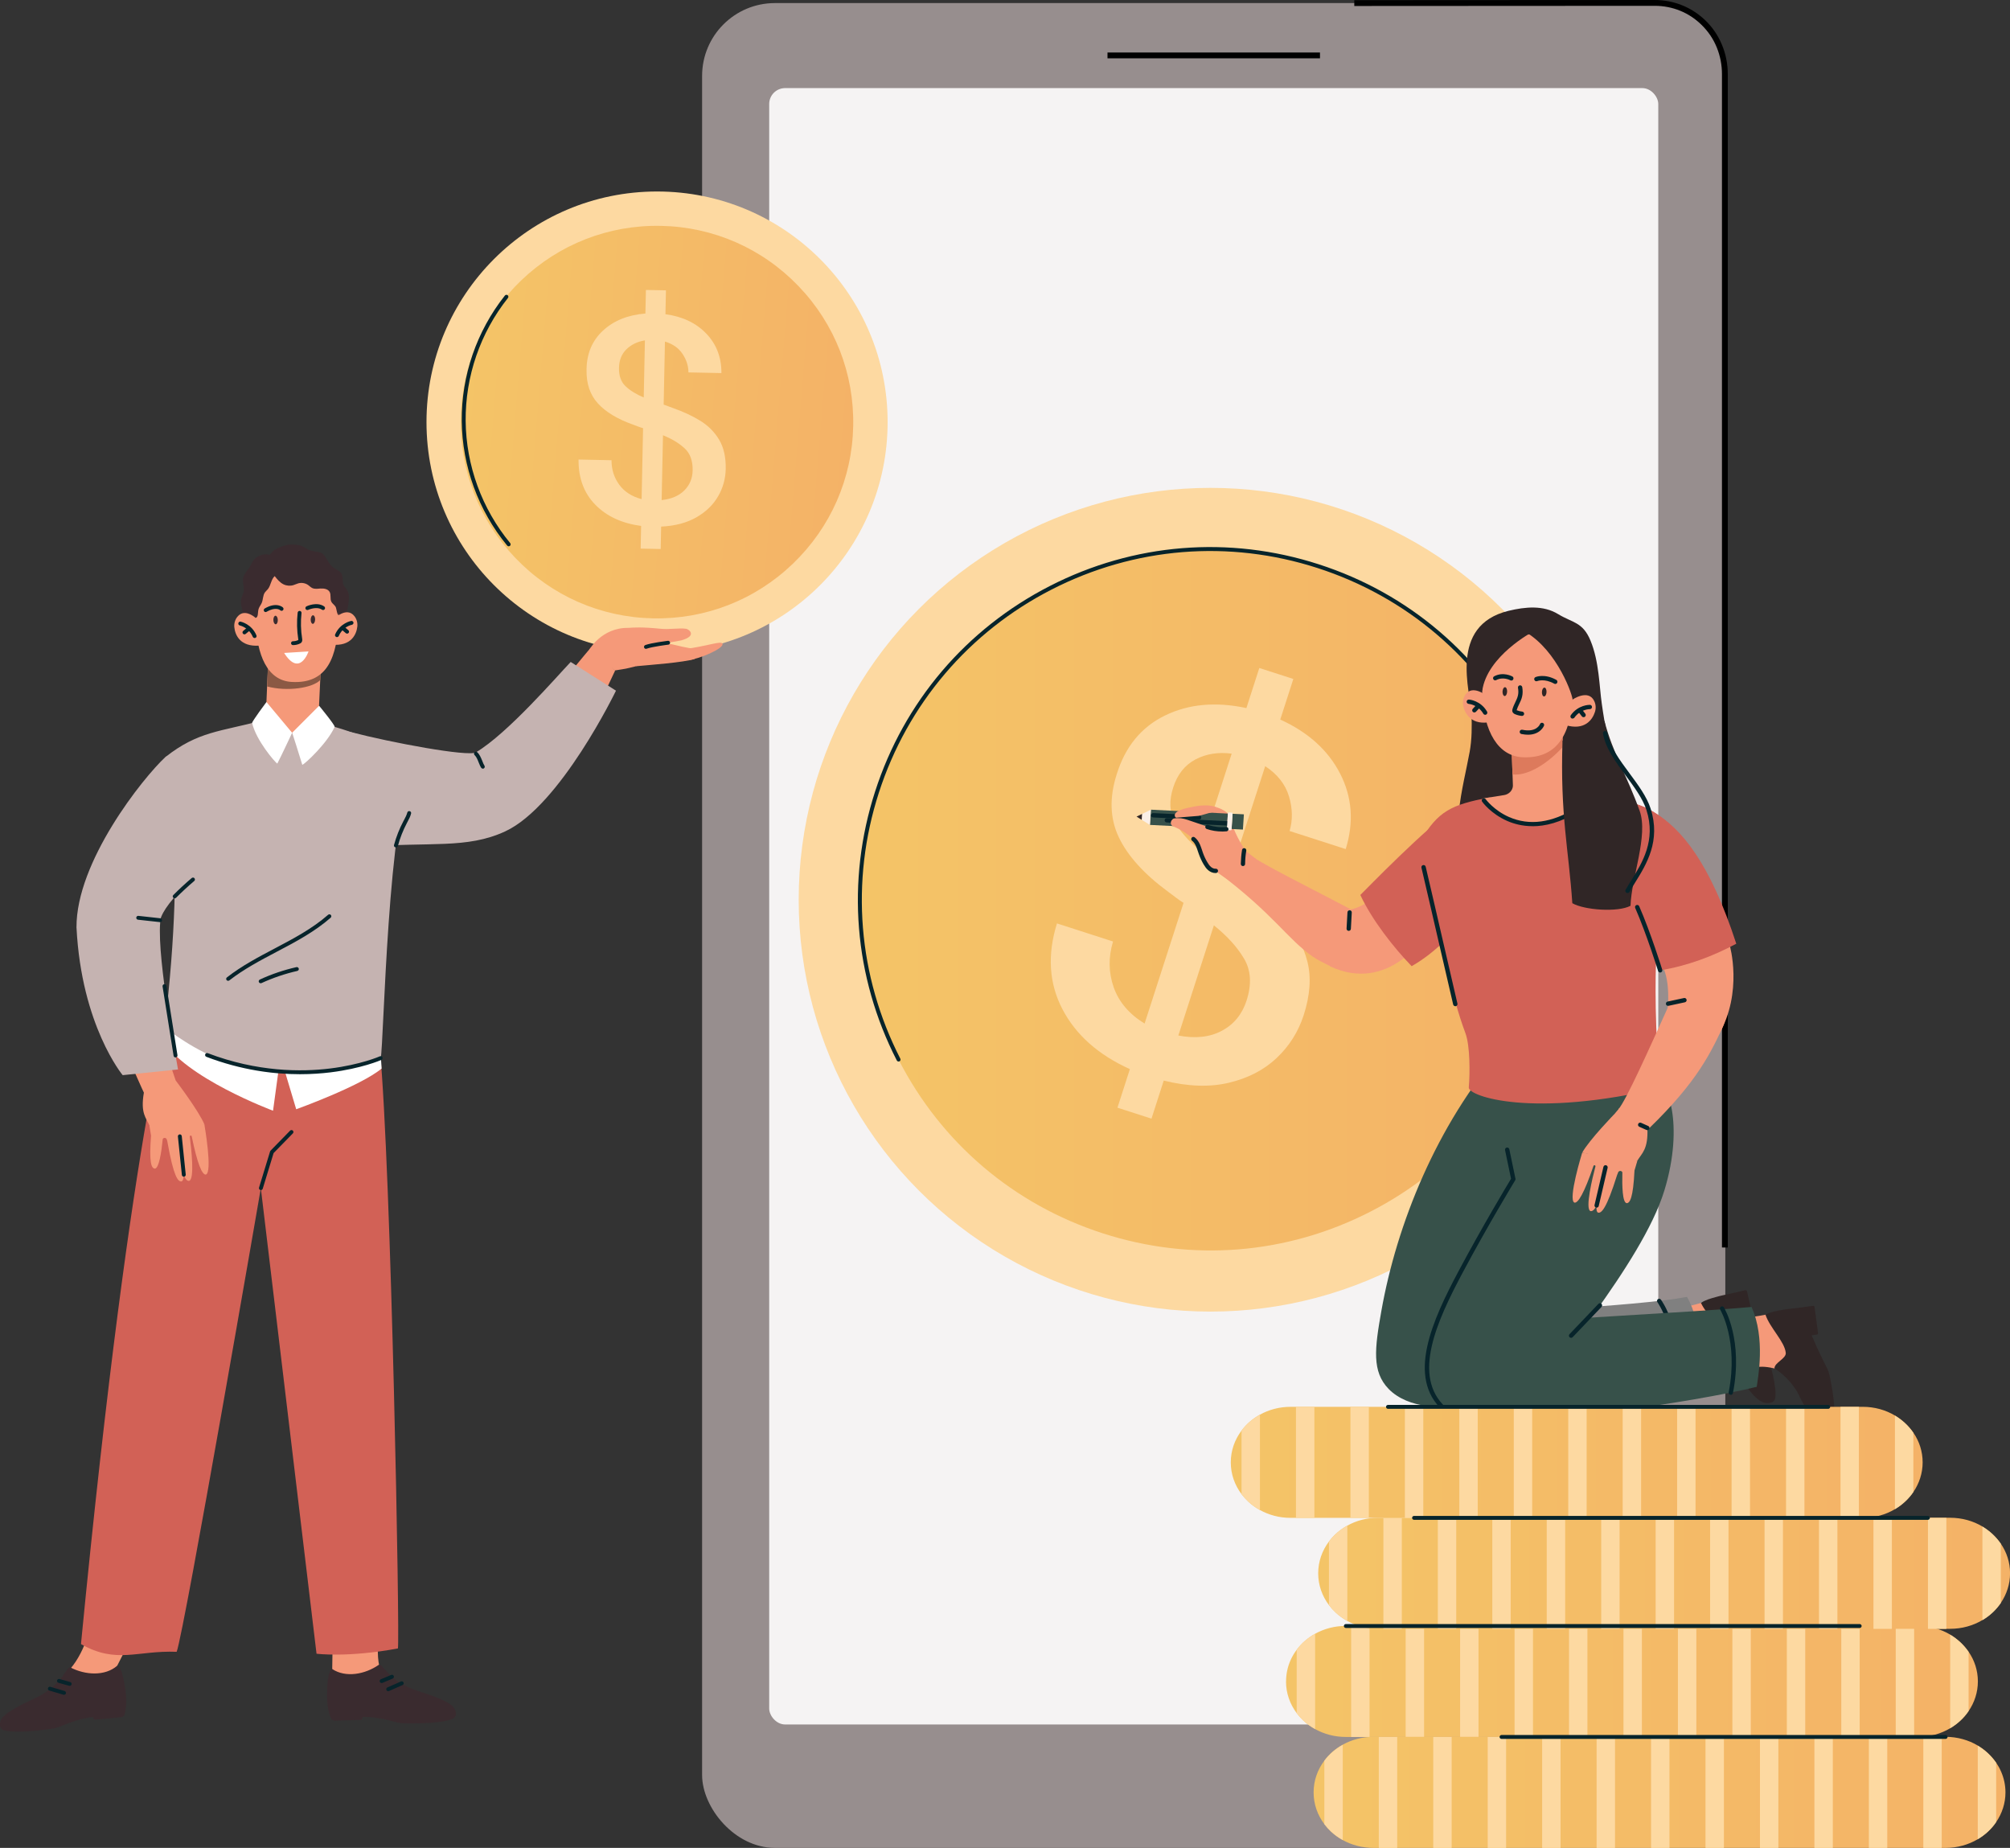 <?xml version="1.0" encoding="UTF-8"?>
<svg id="_圖層_2" data-name="圖層 2" xmlns="http://www.w3.org/2000/svg" xmlns:xlink="http://www.w3.org/1999/xlink" viewBox="0 0 359.17 330.13">
  <rect x="0" y="0" width="359.17" height="330.13" fill="#333333" stroke="none"/>
  <defs>
    <style>
      .cls-1 {
        fill: #fff;
      }

      .cls-2 {
        fill: #c5b3b1;
      }

      .cls-3 {
        fill: #8b5944;
      }

      .cls-4 {
        fill: #07242b;
      }

      .cls-5 {
        fill: url(#_踑懃臇_蜸馯鳺艜_40-4);
      }

      .cls-6 {
        fill: #3a2b2f;
      }

      .cls-7 {
        fill: url(#_踑懃臇_蜸馯鳺艜_40-2);
      }

      .cls-8 {
        fill: #f59979;
      }

      .cls-9 {
        fill: #dd7a5c;
      }

      .cls-10 {
        fill: gray;
      }

      .cls-11 {
        fill: url(#_踑懃臇_蜸馯鳺艜_40-3);
      }

      .cls-12 {
        fill: #d26156;
      }

      .cls-13 {
        fill: #37514a;
      }

      .cls-14 {
        fill: #f5f3f3;
      }

      .cls-15 {
        fill: url(#_踑懃臇_蜸馯鳺艜_40-5);
      }

      .cls-16 {
        fill: url(#_踑懃臇_蜸馯鳺艜_40-6);
      }

      .cls-17 {
        fill: #fdd9a1;
      }

      .cls-18 {
        fill: url(#_踑懃臇_蜸馯鳺艜_40);
      }

      .cls-19 {
        fill: #302626;
      }

      .cls-20 {
        fill: #978e8e;
      }

      .cls-21 {
        fill: #faefe7;
      }
    </style>
    <linearGradient id="_踑懃臇_蜸馯鳺艜_40" data-name="踑懃臇 蜸馯鳺艜 40" x1="153.64" y1="160.74" x2="278.95" y2="160.74" gradientUnits="userSpaceOnUse">
      <stop offset="0" stop-color="#f4c467"/>
      <stop offset="1" stop-color="#f4b267"/>
    </linearGradient>
    <linearGradient id="_踑懃臇_蜸馯鳺艜_40-2" data-name="踑懃臇 蜸馯鳺艜 40" x1="229.8" y1="300.4" x2="353.41" y2="300.4" xlink:href="#_踑懃臇_蜸馯鳺艜_40"/>
    <linearGradient id="_踑懃臇_蜸馯鳺艜_40-3" data-name="踑懃臇 蜸馯鳺艜 40" x1="235.55" y1="281.08" x2="359.17" y2="281.08" xlink:href="#_踑懃臇_蜸馯鳺艜_40"/>
    <linearGradient id="_踑懃臇_蜸馯鳺艜_40-4" data-name="踑懃臇 蜸馯鳺艜 40" x1="219.93" y1="261.25" x2="343.55" y2="261.25" xlink:href="#_踑懃臇_蜸馯鳺艜_40"/>
    <linearGradient id="_踑懃臇_蜸馯鳺艜_40-5" data-name="踑懃臇 蜸馯鳺艜 40" x1="234.73" y1="320.22" x2="358.35" y2="320.22" xlink:href="#_踑懃臇_蜸馯鳺艜_40"/>
    <linearGradient id="_踑懃臇_蜸馯鳺艜_40-6" data-name="踑懃臇 蜸馯鳺艜 40" x1="-351.52" y1="52.95" x2="-281.38" y2="52.95" gradientTransform="translate(437.14 48.68) rotate(4.72)" xlink:href="#_踑懃臇_蜸馯鳺艜_40"/>
  </defs>
  <g id="CONTENT">
    <g id="Mobiles">
      <g id="Screen">
        <g>
          <rect class="cls-20" x="125.46" y=".55" width="182.84" height="329.58" rx="13.01" ry="13.01"/>
          <rect class="cls-14" x="137.45" y="15.74" width="158.87" height="292.34" rx="2.84" ry="2.84"/>
          <rect x="197.9" y="9.38" width="37.97" height="1.04"/>
        </g>
        <path d="m308.74,222.87h-1.04V13.24c0-3.28-1.26-6.47-3.6-8.77-2.26-2.22-5.24-3.43-8.41-3.43h0l-53.69.03V.03s53.69-.03,53.69-.03h0c3.36,0,6.53,1.26,8.96,3.56,2.65,2.51,4.09,6.03,4.09,9.68v209.62Z"/>
      </g>
      <g>
        <g>
          <circle class="cls-17" cx="216.3" cy="160.74" r="73.58"/>
          <path class="cls-18" d="m197.07,220.34c-15.92-5.14-28.89-16.16-36.51-31.05-7.63-14.89-9-31.86-3.86-47.78,5.14-15.92,16.16-28.89,31.05-36.51,14.89-7.63,31.86-9,47.78-3.86,15.92,5.14,28.89,16.16,36.51,31.05,7.63,14.89,9,31.86,3.86,47.78-5.14,15.92-16.16,28.89-31.05,36.51-14.89,7.63-31.86,9-47.78,3.86Z"/>
          <path class="cls-4" d="m160.56,189.64c-.13,0-.25-.07-.31-.19-7.67-14.97-9.05-32.03-3.88-48.04,5.16-16.01,16.25-29.05,31.23-36.72,14.97-7.67,32.03-9.05,48.04-3.88,16.01,5.16,29.05,16.25,36.72,31.23.09.17.02.38-.15.47-.17.09-.38.02-.47-.15-7.58-14.8-20.48-25.77-36.31-30.88-15.83-5.11-32.7-3.74-47.51,3.84-14.8,7.58-25.77,20.48-30.88,36.31-5.11,15.83-3.74,32.7,3.84,47.51.09.17.02.38-.15.47-.05.03-.11.04-.16.04Z"/>
        </g>
        <path class="cls-17" d="m240.47,151.68c1.48-4.79,1.15-9.27-.99-13.45-2.14-4.18-5.71-7.41-10.71-9.68l2.34-7.25-6.08-1.96-2.31,7.16c-5.48-1.18-10.33-.73-14.55,1.33-4.22,2.06-7.09,5.55-8.61,10.46-1.35,4.18-1.23,7.94.36,11.28,1.59,3.35,4.54,6.6,8.85,9.77.48.35.94.7,1.39,1.04.45.34.89.65,1.33.92l-6.96,21.56c-2.75-1.68-4.59-3.84-5.52-6.47-.93-2.64-.97-5.37-.12-8.19l-10.02-3.23c-1.75,5.63-1.42,10.74.98,15.33,2.4,4.59,6.42,8.16,12.05,10.7l-2.22,6.89,6.08,1.96,2.19-6.8c4.33,1.07,8.21,1.2,11.63.39,3.42-.81,6.27-2.28,8.53-4.41,2.27-2.13,3.88-4.69,4.85-7.67,1.15-3.58,1.37-6.77.66-9.56-.71-2.8-2.06-5.31-4.04-7.53-1.99-2.22-4.36-4.34-7.14-6.35-.42-.33-.84-.65-1.27-.95-.43-.3-.85-.62-1.27-.95l6.18-19.14c2.17,1.43,3.59,3.21,4.24,5.37.66,2.16.7,4.23.12,6.21l10.02,3.23Zm-18.17,19.58c1.24,2.08,1.39,4.58.45,7.5-.79,2.44-2.26,4.24-4.41,5.39-2.15,1.15-4.74,1.43-7.78.85l6.35-19.68c2.36,1.88,4.16,3.86,5.39,5.94Zm-7.81-19.26c-2.08-1.72-3.6-3.45-4.56-5.17-.96-1.72-1.05-3.78-.28-6.17.75-2.32,2.08-3.99,3.98-4.99,1.9-1,4.05-1.34,6.46-1.03l-5.6,17.36Z"/>
      </g>
    </g>
    <g id="Person_1" data-name="Person 1">
      <g>
        <g>
          <g>
            <path class="cls-8" d="m307.44,233.17s0,0,0,0c0,0,0,0,0,0Z"/>
            <path class="cls-8" d="m306.34,241.75c-1.8-.26-2.63-.03-3.41.08-3.49.71-7.7,1.82-12.2,3.12-.38-1.47-.78-2.94-1.17-4.41-.48-1.77-.96-3.55-1.45-5.32,6.01-.59,11.31-1.11,15.84-2.45,1.4-.21,3.47.42,3.5.39,3.57,1.39,2.6,11.23,2.6,11.23-1.98-3.2-3.08-2.56-3.7-2.64Z"/>
          </g>
          <path class="cls-19" d="m312.16,230.67c-.03-.13-.16-.21-.28-.18,0,0-2.5.59-2.5.59-.73.15-2.01.41-2.77.64-.89.24-1.98.55-2.66,1.05,1,2.2,3.69,4.25,4.07,6.14.19.98-1.78,1.82-1.67,2.84,2.25,1.09,3.98,3.13,4.49,4.01,3.02,5.03,4.48,5.09,5.65,4.81.4-.09.69-.43.74-.83.26-1.95-.8-5.72-1.34-7.51-.16-.53-.39-1.04-.69-1.51-1.28-1.99-2.28-3.74-3.06-5.19l.87-.2c.13-.03.2-.16.18-.28l-1.02-4.38Z"/>
        </g>
        <g>
          <path class="cls-8" d="m312.19,235.27s0,0,0,0c0,0,0,0,0,0Z"/>
          <path class="cls-10" d="m259.32,235.7c6.6-1.41,32.25-2.16,42.13-4.01,2.92,5.08,2.23,12.02,2.17,13.48-11.01,3.82-29.8,8.44-37.08,8.59-16.71.34-13.51-16.71-7.23-18.05Z"/>
        </g>
        <path class="cls-4" d="m299.32,246.94s-.03,0-.04,0c-.21-.02-.37-.21-.35-.42.88-8.82-2.73-13.83-2.76-13.88-.13-.17-.09-.41.08-.54.17-.13.41-.09.54.08.16.21,3.82,5.27,2.91,14.41-.02.2-.19.35-.38.35Z"/>
      </g>
      <path class="cls-19" d="m262.61,134.35c-1.15,6.36-3.9,15.15-.3,21.42,7.65,4.16,10.48,2.31,18.64-.71,1.34-.5,2.63-1.1,3.92-1.71,2.77-1.3,5.53-2.6,8.3-3.91.61-.29,1.3-.68,1.37-1.35.04-.37-.13-.72-.29-1.05-1.57-3.19-3.51-5.52-4.84-9.18-.71-1.96-1.51-4.24-2.08-6.24-.54-1.92-.81-3.9-1.1-5.87-.45-3.05-.46-7.55-2.02-11.3-1.39-3.36-3.18-3.15-5.81-4.75-2.63-1.6-5.82-1.3-8.82-.58-10.84,2.62-6.8,14.5-6.64,18.4.09,2.28.08,4.58-.33,6.84Z"/>
      <path class="cls-8" d="m217.53,155.76c-1.2-.91,3.83-2.44,5.38-3.38,1.42,1.44,11.87,6.57,18.51,10.09,3.89,2.06,4.84,5.8,2.49,8.96-1.07.95-3.46,2.64-6.85.86-1.07-.56-1.66-.82-2.48-1.39-4.68-3.26-6.72-7.35-17.05-15.14Z"/>
      <path class="cls-8" d="m240.93,162.54s4.08-.29,6.66-5.12c.26.49,7.19,9.55,7.19,9.55,0,0-6.56,10.65-17.16,5.64.19-.02,3.3-10.07,3.3-10.07Z"/>
      <path class="cls-4" d="m241,166.3s-.01,0-.02,0c-.21-.01-.38-.19-.36-.41l.16-2.91c.01-.21.19-.37.41-.36.21.01.38.19.36.41l-.16,2.91c-.01.21-.18.36-.39.36Z"/>
      <path class="cls-12" d="m243.08,159.89c.79-.77,12.32-12.66,16.51-15.12,4.46,3.32,11.42.56,9.37,6.57-1.91,5.59-8.02,16.32-16.71,21.27-3.28-3.4-7.09-8.27-9.17-12.72Z"/>
      <path class="cls-13" d="m268.43,187.45c.91-.19,22.56,11.9,22.56,11.9l-6.9,20.1s-17.96,25.97-22.73,30.76c-2.88,1.77-9.78,1.48-13.22-2.07-3.01-3.1-2.51-7.17-1.29-14,2.74-15.41,9.82-33.08,21.59-46.69Z"/>
      <path class="cls-13" d="m280.07,194.24c.89-.34,16.12-.23,16.12-.23,1.59-1.25,4.87,6.7,1.22,18.67-4.02,13.15-21.2,32.53-24.4,38.48-13.78,7.14-19.26-5.13-18.85-7.9,1.94-13.1,17.5-36.13,25.92-49.01Z"/>
      <path class="cls-4" d="m258.06,252.07c-.09,0-.19-.03-.26-.1-6.47-5.91-1.91-15.99,2.88-24.97,4.19-7.86,8.68-15.34,9.33-16.41l-1.07-5.12c-.04-.21.09-.41.3-.46.21-.04.41.09.46.3l1.1,5.27c.02.1,0,.2-.05.28-.05.08-4.9,8.07-9.39,16.51-4.65,8.72-9.1,18.5-3.04,24.04.16.14.17.39.02.55-.08.08-.18.13-.29.13Z"/>
      <path class="cls-12" d="m253.76,150.42c3.17-5.66,5.81-6.65,12.17-7.92,1.16-.23,4.78,1.51,9.39,1.72,4.48-1.11,9.51-2.36,9.53-2.36,7.94,1.48,10.96,2.34,14.99,7.16,3.57,4.26-3.79,19.12-3.94,23.53-.15,4.13-.12,17.62,1.3,21.72-23.55,5.6-34.87,1.54-34.74.01.21-2.47.26-7.41-.61-9.73-2.61-6.99-3.9-14.85-5.7-22.11-.71-2.87-1.44-5.74-2-8.64-.13-.68-.82-2.63-.39-3.39Z"/>
      <path class="cls-8" d="m279.45,139.16l-.44-13.85-9.04,4.53.37,10.39c0,.07,0,.14,0,.21-.06.82-.74,1.47-1.55,1.6l-3.88.62s7.93,10.84,20.34-.73c-2.03-.5-3.32-.68-4.49-1.04-.76-.24-1.27-.94-1.3-1.73Z"/>
      <path class="cls-9" d="m279.27,133.44l-.11-3.46h0c-.45-1.2-1.2-2.84-1.69-3.89l-7.5,3.76.3,8.5c2.39.3,5.85-1.5,9-4.91Z"/>
      <path class="cls-4" d="m273.85,147.6c-1.82,0-3.34-.42-4.53-.94-2.89-1.27-4.41-3.34-4.47-3.43-.13-.17-.09-.41.09-.54.17-.13.41-.09.54.09h0s1.48,2.01,4.19,3.19c3.62,1.58,7.62,1.04,11.91-1.6.18-.11.42-.06.53.13.11.18.06.42-.13.53-3.13,1.93-5.86,2.58-8.13,2.58Z"/>
      <path class="cls-19" d="m280.24,111.53c-.89-.92-2.03-1.59-3.26-1.96-.93-.28-1.91-.37-2.89-.42-1.29-.07-3.92.13-8.04,2.26-2.73,1.41-3.65,4.96-3.79,6.9-.24,3.25.7,6.59,2.65,9.21s4.88,4.49,8.09,5.1c1.23.23,8.95-5.65,9.98-7.89.48-1.04,3.04-7.22-2.74-13.2Z"/>
      <path class="cls-8" d="m264.87,124.16c.31,6.48,2.78,10.95,7.27,11.13,6.74.27,8.75-5.05,8.96-11.91.2-6.48-4.25-10.27-8.73-10.06-4.48.21-7.81,4.35-7.5,10.83Z"/>
      <path class="cls-19" d="m269.31,123.58c-.02.44-.22.78-.45.77-.22-.01-.39-.38-.37-.81.02-.44.22-.78.45-.77s.39.38.37.81Z"/>
      <path class="cls-4" d="m270.06,121.58c-.06,0-.13-.02-.19-.05-.05-.03-1.27-.68-2.51-.03-.19.1-.42.03-.52-.16-.1-.19-.03-.42.16-.52,1.62-.86,3.18,0,3.25.03.19.1.25.34.15.53-.07.13-.2.2-.34.2Z"/>
      <path class="cls-19" d="m275.53,123.61c-.02.44.14.8.37.81s.43-.33.45-.77c.02-.44-.14-.8-.37-.81-.22-.01-.43.33-.45.77Z"/>
      <path class="cls-4" d="m277.92,122.19c-.06,0-.13-.02-.19-.05-1.77-.98-3.02-.47-3.04-.46-.2.08-.42,0-.51-.21-.08-.2,0-.42.21-.51.07-.03,1.62-.66,3.71.5.19.1.25.34.15.53-.07.13-.2.2-.34.2Z"/>
      <g>
        <path class="cls-8" d="m280.93,125.02s2.87-2,3.94.21c.3.61.34,1.32.13,1.97-.44,1.37-1.82,3.37-5.26,2.34-.02.16,1.19-4.51,1.19-4.51Z"/>
        <g>
          <path class="cls-4" d="m281,128.38c-.08,0-.16-.02-.22-.07-.17-.12-.21-.37-.09-.54,1.33-1.87,3.32-1.85,3.41-1.85.21,0,.38.18.38.39,0,.21-.18.38-.39.38-.07,0-1.68,0-2.76,1.52-.08.11-.19.16-.32.16Z"/>
          <path class="cls-4" d="m282.97,128.13c-.11,0-.23-.05-.3-.15l-.66-.84c-.13-.17-.1-.41.07-.54.17-.13.41-.1.54.07l.66.84c.13.17.1.41-.07.54-.07.06-.15.08-.24.08Z"/>
        </g>
      </g>
      <g>
        <path class="cls-8" d="m265.72,124.35s-2.68-2.24-3.94-.13c-.35.58-.45,1.29-.3,1.95.32,1.4,1.52,3.51,5.03,2.79,0,.16-.79-4.6-.79-4.6Z"/>
        <g>
          <path class="cls-4" d="m265.39,127.7c-.13,0-.26-.07-.33-.19-.95-1.62-2.55-1.75-2.62-1.76-.21-.02-.37-.2-.36-.41.01-.21.19-.37.41-.36.08,0,2.07.16,3.23,2.14.11.18.05.42-.14.53-.06.04-.13.05-.2.05Z"/>
          <path class="cls-4" d="m263.45,127.28c-.09,0-.19-.03-.26-.1-.16-.15-.16-.39-.02-.55l.73-.78c.15-.16.39-.16.55-.02.16.15.16.39.02.55l-.73.78c-.08.08-.18.12-.28.12Z"/>
        </g>
      </g>
      <path class="cls-4" d="m271.97,127.9s-.02,0-.03,0c-.41-.04-.82-.14-1.2-.3-.1-.04-.4-.17-.49-.49-.05-.18,0-.35.02-.43.12-.43.31-.82.49-1.2.2-.42.39-.81.48-1.22.1-.42.1-.88.01-1.37-.04-.21.1-.41.31-.45.21-.04.41.1.45.31.1.59.1,1.16-.02,1.68-.11.5-.33.95-.54,1.38-.17.36-.34.71-.44,1.07,0,0,.02,0,.03.01.31.13.63.21.96.24.21.02.37.21.35.42-.02.2-.19.35-.38.35Z"/>
      <path class="cls-4" d="m273.05,131.26c-.35,0-.75-.04-1.19-.13-.21-.04-.34-.25-.3-.46.04-.21.25-.34.46-.3,2.52.54,3.14-.93,3.16-1,.08-.2.3-.3.5-.22.2.08.3.3.22.5,0,.02-.64,1.61-2.86,1.61Z"/>
      <path class="cls-19" d="m281.01,124.96c-.22-1.57-3.39-9.91-9.56-12.65,1.68-.23,2.46-.97,4.13-1.2.56-.08,1.13-.15,1.69-.07.76.11,1.45.52,2.06.98,1.15.87,2.11,1.98,2.8,3.25.35.63.63,1.32.68,2.04.1,1.38-.65,2.68-.8,4.06-.11,1.09-.48,3.27-1.01,3.59Z"/>
      <g>
        <g>
          <g>
            <g>
              <path class="cls-8" d="m288.59,198.91s-4.59,4.71-5.87,7.02c.06-.03,7.19,1.76,9.87,1.41.8-1.33,1.96-2.02,1.78-5.82.01.03.86-1.32.86-1.32l-5.91-2.17-.73.87Z"/>
              <path class="cls-8" d="m290.65,214.94c-.73-.14-.81-3.02-.75-5.49h0s0,0,0-.01c-.13-.33-.61-.33-.75,0-.13.3-.22.53-.21.54-1.86,5.93-2.78,6.84-3.4,6.65-.25-.12-.31-.59-.24-1.25-.45.87-.81,1.05-1.11.98-.98-.42.36-5.92.9-7.96.03-.13-.07-.25-.2-.23,0,0,0,0,0,0-.07,0-.13.06-.15.13-1.67,4.91-2.78,6.71-3.41,6.55-1.21-.51,1.39-8.91,1.39-8.91l9.87,1.41-.52,1.76h0c-.24,4.9-.82,5.85-1.41,5.84Z"/>
              <path class="cls-4" d="m285.31,215.75s-.06,0-.09-.01c-.21-.05-.34-.26-.29-.46l1.59-6.82c.05-.21.26-.34.46-.29.21.05.34.26.29.46l-1.59,6.82c-.04.18-.2.3-.38.3Z"/>
            </g>
            <path class="cls-8" d="m293.07,203.12s-2.84-3.46-3.88-4.94c1.35-1.51,5.73-11.3,8.82-18.15,1.81-4.01,5.14-5.28,8.44-3.13,1.02,1,2.9,3.3,1.3,6.78-2.47,5.36-5.34,10.72-14.69,19.44Z"/>
            <path class="cls-4" d="m294.37,201.9c-.05,0-.11-.01-.16-.03l-1.28-.57c-.2-.09-.28-.31-.2-.51.09-.2.31-.28.51-.2l1.28.57c.2.09.28.31.2.51-.06.14-.21.23-.35.23Z"/>
          </g>
          <path class="cls-8" d="m298.01,180.03s.53-4.49-.93-7.44c.51-.21,12.01-3.69,12.01-3.69,0,0,2.43,8.29-1.97,15.99,0-.19-9.11-4.86-9.11-4.86Z"/>
          <path class="cls-4" d="m298.07,179.7c-.18,0-.34-.12-.38-.31-.04-.21.09-.41.3-.46l2.93-.63c.21-.05.41.09.46.3.04.21-.09.41-.3.46l-2.93.63s-.05,0-.08,0Z"/>
        </g>
        <g>
          <path class="cls-12" d="m296.66,173.35c-.53-.97-12.16-22.35-13.93-25.93,4.41-3.38,7.28-5.61,12.74-2.37,4.96,2.94,10.08,9.04,14.79,23.55-4.16,2.22-8.76,3.97-13.61,4.75Z"/>
          <path class="cls-4" d="m296.66,173.74c-.16,0-.32-.11-.37-.27-.02-.07-2.06-6.61-4.09-11.26-.09-.2,0-.42.2-.51.2-.09.42,0,.51.2,2.05,4.68,4.1,11.27,4.12,11.34.06.2-.05.42-.25.48-.04.01-.08.02-.11.02Z"/>
        </g>
      </g>
      <path class="cls-4" d="m260.05,179.76c-.18,0-.33-.12-.38-.3-.71-3.01-1.59-6.86-2.53-10.92-1.08-4.67-2.19-9.5-3.14-13.52-.05-.21.08-.42.29-.47.21-.05.42.08.47.29.95,4.02,2.06,8.85,3.14,13.53.94,4.07,1.82,7.91,2.53,10.92.05.21-.08.42-.29.47-.03,0-.06.01-.09.01Z"/>
      <g>
        <g>
          <path class="cls-8" d="m319.08,235.63s0,0,0,0c0,0,0,0,0,0Z"/>
          <path class="cls-8" d="m317.09,244.48c-1.85-.45-2.74-.29-3.57-.25-3.71.4-8.21,1.14-13.03,2.05-.26-1.57-.52-3.14-.79-4.72-.32-1.9-.66-3.8-.99-5.69,6.33-.02,11.91-.04,16.76-.99,1.48-.08,3.58.78,3.61.76,3.59,1.8,1.61,11.97,1.61,11.97-1.75-3.53-2.96-2.97-3.6-3.12Z"/>
        </g>
        <path class="cls-19" d="m324.25,233.5c-.02-.13-.14-.23-.28-.21,0,0-2.66.36-2.66.36-.77.09-2.14.23-2.96.39-.95.16-2.12.38-2.88.83.82,2.4,3.43,4.8,3.63,6.81.11,1.05-2.03,1.73-2.02,2.79,2.24,1.36,3.85,3.66,4.29,4.62,2.65,5.55,4.17,5.75,5.42,5.58.42-.06.76-.38.85-.79.47-2.01-.27-6.04-.66-7.96-.12-.57-.31-1.13-.57-1.64-1.14-2.2-2.01-4.13-2.68-5.72l.93-.13c.13-.02.23-.14.21-.28l-.63-4.67Z"/>
      </g>
      <g>
        <path class="cls-8" d="m323.83,238.29s0,0,0,0c0,0,0,0,0,0Z"/>
        <path class="cls-13" d="m267.54,236.6c7.03-.82,34.95-2.14,45.44-3.11,2.54,5.59,1.14,12.76.93,14.27-11.86,2.9-38.65,6.53-46.26,5.96-17.47-1.3-6.81-16.35-.12-17.13Z"/>
      </g>
      <path class="cls-4" d="m309.28,249.18s-.05,0-.07,0c-.21-.04-.35-.24-.31-.45,1.79-9.15-1.48-14.71-1.51-14.76-.11-.18-.05-.42.13-.53.18-.11.42-.05.53.13.14.24,3.46,5.87,1.61,15.31-.04.18-.2.31-.38.31Z"/>
      <path class="cls-4" d="m280.74,239.01c-.1,0-.19-.04-.27-.11-.15-.15-.16-.39-.01-.55l5.16-5.41c.15-.15.39-.16.55-.01.15.15.16.39.01.55l-5.16,5.41c-.08.08-.18.12-.28.12Z"/>
      <g>
        <path class="cls-19" d="m286.7,128.8c1.43,5.59,4.13,10.01,6.29,16.05,1.59,4.45-1.47,11.89-1.63,16.97-2.22,1.19-8.22.79-10.4-.46-.65-9.63-2.2-15.77-1.75-29.08.7.15,5.74-2.98,7.47-3.49Z"/>
        <path class="cls-4" d="m290.82,159.54c-.06,0-.13-.02-.19-.05-.19-.11-.25-.34-.15-.53.3-.53.64-1.07,1-1.65,1.99-3.2,4.47-7.18,2.72-12.62-.65-2.02-2.17-4.07-3.64-6.06-1.8-2.43-3.67-4.94-4.12-7.58-.04-.21.1-.41.32-.45.21-.04.41.1.45.32.42,2.45,2.23,4.89,3.98,7.25,1.51,2.04,3.07,4.14,3.76,6.28,1.85,5.79-.73,9.94-2.8,13.27-.35.57-.69,1.11-.98,1.62-.07.13-.2.2-.34.2Z"/>
      </g>
      <path class="cls-19" d="m273.92,112.85s-8.27,4.35-9.07,10.66c0-.14-3.29-12.07,9.07-10.66Z"/>
      <g>
        <path class="cls-9" d="m215.39,145.46c-1.04-.35-2.17-.49-3.25-.3-.34.06-.67.15-.96.34s-.51.49-.54.83c-.04.4.19.78.5,1.03s.7.38,1.08.5c1.17.37,2.38.64,3.5,1.14.26.12.51.24.78.32.27.08.57.1.83,0,.29-.1.52-.34.7-.59.33-.46.59-1.22.17-1.71-.15-.18-.41-.3-.6-.43-.32-.22-.66-.42-1.01-.6-.39-.21-.8-.38-1.22-.53Z"/>
        <path class="cls-8" d="m222.49,151.91c-2.22-3.51-2.34-4.95-2.86-6.29-.39-.59-1.16-1.03-2.1-1.36l-2.75,1.57c1.22.18,2.23.75,3.18,1.43-.18.08-.36.16-.53.23l-3.03,4.53,1.11,2.49c.44.59.91,1.03,1.46.98l2.77,1.88,4.74-3.88-1.99-1.56Z"/>
        <g id="Pencil">
          <polygon class="cls-13" points="219.23 148.06 219.35 146.25 219.41 145.35 205.66 144.65 205.6 145.56 205.48 147.37 219.23 148.06"/>
          <path class="cls-4" d="m219.4,147.57c-.06,0-.11-.01-.17-.04-.03-.01-.05-.03-.08-.05l-7.6-.38c-.21-.01-.38-.19-.37-.41.01-.21.19-.37.41-.37l7.75.39c.13,0,.25.06.34.16.08.09.12.2.11.32,0,.05-.02.11-.04.16-.07.14-.2.22-.35.22Zm-.1-.08h0,0Z"/>
          <path class="cls-4" d="m210.42,147.04s-.02,0-.02,0l-1.93-.11c-.21-.01-.38-.2-.36-.41.01-.21.19-.37.41-.36l1.93.11c.21.01.38.2.36.41-.01.21-.18.36-.39.36Z"/>
          <path class="cls-4" d="m214.27,146.44s-.01,0-.02,0l-8.2-.4c-.21-.01-.38-.19-.37-.41.01-.21.2-.38.41-.37l8.2.4c.21.01.38.19.37.41-.01.21-.18.37-.39.37Z"/>
          <polygon class="cls-19" points="203.09 145.89 204.04 146.48 204.11 145.4 203.09 145.89"/>
          <polygon class="cls-21" points="205.66 144.65 204.11 145.4 204.04 146.48 205.48 147.37 205.66 144.65"/>
          <path class="cls-13" d="m222.27,145.52l-.17,2.66s-.02.03-.04.02l-1.99-.1.18-2.72,1.99.1s.04.01.04.03Z"/>
          <path class="cls-21" d="m220.26,145.28l-.19,2.97s-.06.09-.12.08l-.61-.03c-.06,0-.11-.05-.11-.1l.19-2.97s.06-.09.12-.08l.61.03c.06,0,.11.05.11.1Z"/>
        </g>
        <path class="cls-8" d="m216.15,147.74c-.51.03-4.04-1.46-5.11-1.55-1.08-.09-1.39.08-1.39.08-.5.33-.61.97-.14,1.31,1.62.64,3.02,1.56,4.18,2.79l.72,1.63,4.19-3.98c-.48.19-2.09-.22-2.44-.28Z"/>
        <path class="cls-8" d="m217.12,144.12c-1.62-.48-3.28-.14-4.94.22-1.04.23-1.62.52-1.66.56-.98.54-.53,1.17-.33,1.18l3.97-.32s0,0,.01,0c.24,0,2.03-.6,2.23-.57l1.13-.94c-.13-.05-.27-.09-.41-.13Z"/>
        <path class="cls-4" d="m218.38,148.55c-.93,0-1.87-.15-2.75-.45-.2-.07-.31-.29-.24-.49.07-.2.29-.31.49-.24,1.03.35,2.14.48,3.22.38.21-.02.4.14.42.35.02.21-.14.4-.35.42-.26.02-.52.04-.79.04Z"/>
        <path class="cls-4" d="m217.17,155.97c-.44,0-.89-.18-1.27-.5-.37-.31-.62-.71-.83-1.06-.34-.58-.62-1.2-.85-1.84-.05-.15-.1-.31-.16-.46-.1-.31-.2-.6-.32-.89-.2-.46-.44-.8-.73-1.02-.17-.13-.2-.37-.07-.54.13-.17.37-.2.54-.07.39.31.71.74.96,1.32.14.32.24.64.35.96.05.15.1.3.15.45.21.59.47,1.16.79,1.7.17.29.38.62.66.86.26.22.57.34.84.32.22-.02.4.14.42.35.02.21-.14.4-.35.42-.04,0-.08,0-.13,0Z"/>
      </g>
      <path class="cls-4" d="m222.1,154.73h0c-.21,0-.38-.18-.38-.39.02-.83.09-1.67.22-2.49.03-.21.23-.35.44-.32.21.03.35.23.32.44-.13.79-.2,1.59-.21,2.38,0,.21-.18.38-.39.38Z"/>
    </g>
    <g id="Money">
      <g>
        <g>
          <g>
            <path class="cls-7" d="m229.8,300.4c0,2.11.71,4.06,1.92,5.67.36.48.77.93,1.21,1.34.62.58,1.32,1.08,2.08,1.5,1.6.89,3.48,1.4,5.48,1.4h102.24c2.12,0,4.1-.57,5.76-1.56,1.32-.78,2.45-1.83,3.29-3.07,1.04-1.53,1.65-3.34,1.65-5.29s-.6-3.76-1.65-5.29c-.43-.62-.93-1.2-1.49-1.72-.55-.51-1.15-.96-1.8-1.35-1.66-.99-3.64-1.56-5.76-1.56h-102.24c-2,0-3.88.51-5.48,1.4-1.3.72-2.43,1.69-3.29,2.85-.83,1.1-1.42,2.36-1.71,3.73-.13.63-.2,1.28-.2,1.94Z"/>
            <path class="cls-17" d="m348.48,292.04v16.71c1.32-.78,2.45-1.83,3.29-3.07v-10.57c-.43-.62-.93-1.2-1.49-1.72-.55-.51-1.15-.96-1.8-1.35Z"/>
            <rect class="cls-17" x="338.75" y="290.48" width="3.29" height="19.83"/>
            <rect class="cls-17" x="329.02" y="290.48" width="3.29" height="19.83"/>
            <rect class="cls-17" x="319.29" y="290.48" width="3.29" height="19.83"/>
            <rect class="cls-17" x="309.56" y="290.48" width="3.29" height="19.83"/>
            <rect class="cls-17" x="299.83" y="290.48" width="3.29" height="19.83"/>
            <rect class="cls-17" x="290.1" y="290.48" width="3.29" height="19.83"/>
            <rect class="cls-17" x="280.37" y="290.48" width="3.29" height="19.83"/>
            <rect class="cls-17" x="270.64" y="290.48" width="3.29" height="19.83"/>
            <rect class="cls-17" x="260.91" y="290.48" width="3.29" height="19.83"/>
            <rect class="cls-17" x="251.18" y="290.48" width="3.29" height="19.83"/>
            <rect class="cls-17" x="241.44" y="290.48" width="3.29" height="19.83"/>
            <path class="cls-17" d="m231.71,294.73v11.33c.36.48.77.93,1.21,1.34.62.58,1.32,1.08,2.08,1.5v-17.02c-1.3.72-2.43,1.69-3.29,2.85Z"/>
          </g>
          <g>
            <path class="cls-11" d="m235.55,281.08c0,2.11.71,4.06,1.92,5.67.36.48.77.93,1.21,1.34.62.58,1.32,1.08,2.08,1.5,1.6.89,3.48,1.4,5.48,1.4h102.24c2.12,0,4.1-.57,5.76-1.56,1.32-.78,2.45-1.83,3.29-3.07,1.04-1.53,1.65-3.34,1.65-5.29s-.6-3.76-1.65-5.29c-.43-.62-.93-1.2-1.49-1.72-.55-.51-1.15-.96-1.8-1.35-1.66-.99-3.64-1.56-5.76-1.56h-102.24c-2,0-3.88.51-5.48,1.4-1.3.72-2.43,1.69-3.29,2.85-1.21,1.61-1.92,3.56-1.92,5.67Z"/>
            <path class="cls-17" d="m354.24,272.73v16.71c1.32-.78,2.45-1.83,3.29-3.07v-10.57c-.43-.62-.93-1.2-1.49-1.72-.55-.51-1.15-.96-1.8-1.35Z"/>
            <rect class="cls-17" x="344.51" y="271.17" width="3.29" height="19.83"/>
            <rect class="cls-17" x="334.77" y="271.17" width="3.29" height="19.83"/>
            <rect class="cls-17" x="325.04" y="271.17" width="3.29" height="19.83"/>
            <rect class="cls-17" x="315.31" y="271.17" width="3.29" height="19.83"/>
            <rect class="cls-17" x="305.58" y="271.17" width="3.29" height="19.83"/>
            <rect class="cls-17" x="295.85" y="271.17" width="3.29" height="19.83"/>
            <rect class="cls-17" x="286.12" y="271.17" width="3.29" height="19.83"/>
            <rect class="cls-17" x="276.39" y="271.17" width="3.29" height="19.83"/>
            <rect class="cls-17" x="266.66" y="271.17" width="3.29" height="19.83"/>
            <rect class="cls-17" x="256.93" y="271.17" width="3.29" height="19.83"/>
            <rect class="cls-17" x="247.2" y="271.17" width="3.29" height="19.83"/>
            <path class="cls-17" d="m237.47,275.41v11.33c.36.48.77.93,1.21,1.34.62.58,1.32,1.08,2.08,1.5v-17.02c-1.3.72-2.43,1.69-3.29,2.85Z"/>
          </g>
          <g>
            <path class="cls-5" d="m219.93,261.26c0,2.11.71,4.06,1.92,5.67.36.48.77.93,1.21,1.34.62.58,1.32,1.08,2.08,1.5,1.6.89,3.48,1.4,5.48,1.4h102.24c2.12,0,4.1-.57,5.76-1.56,1.32-.78,2.45-1.83,3.29-3.07,1.04-1.53,1.65-3.34,1.65-5.29s-.6-3.76-1.65-5.29c-.43-.62-.93-1.2-1.49-1.72-.55-.51-1.15-.96-1.8-1.35-1.66-.99-3.64-1.56-5.76-1.56h-102.24c-2,0-3.88.51-5.48,1.4-1.3.72-2.43,1.69-3.29,2.85-1.21,1.61-1.92,3.56-1.92,5.67Z"/>
            <path class="cls-17" d="m338.61,252.9v16.71c1.32-.78,2.45-1.83,3.29-3.07v-10.57c-.43-.62-.93-1.2-1.49-1.72-.55-.51-1.15-.96-1.8-1.35Z"/>
            <rect class="cls-17" x="328.88" y="251.34" width="3.29" height="19.83"/>
            <rect class="cls-17" x="319.15" y="251.34" width="3.29" height="19.83"/>
            <rect class="cls-17" x="309.42" y="251.34" width="3.29" height="19.83"/>
            <rect class="cls-17" x="299.69" y="251.34" width="3.29" height="19.83"/>
            <rect class="cls-17" x="289.96" y="251.34" width="3.29" height="19.83"/>
            <rect class="cls-17" x="280.23" y="251.34" width="3.29" height="19.83"/>
            <rect class="cls-17" x="270.5" y="251.34" width="3.29" height="19.83"/>
            <rect class="cls-17" x="260.77" y="251.34" width="3.29" height="19.83"/>
            <rect class="cls-17" x="251.04" y="251.34" width="3.29" height="19.83"/>
            <rect class="cls-17" x="241.31" y="251.34" width="3.29" height="19.83"/>
            <rect class="cls-17" x="231.58" y="251.34" width="3.29" height="19.83"/>
            <path class="cls-17" d="m221.85,255.59v11.33c.36.48.77.93,1.21,1.34.62.58,1.32,1.08,2.08,1.5v-17.02c-1.3.72-2.43,1.69-3.29,2.85Z"/>
          </g>
          <g>
            <path class="cls-15" d="m234.73,320.22c0,2.11.71,4.06,1.92,5.67.36.48.77.93,1.21,1.34.62.58,1.32,1.08,2.08,1.5,1.6.89,3.48,1.4,5.48,1.4h102.24c2.12,0,4.1-.57,5.76-1.56,1.32-.78,2.45-1.83,3.29-3.07,1.04-1.53,1.65-3.34,1.65-5.29,0-.65-.07-1.29-.2-1.9-.26-1.22-.76-2.37-1.45-3.39-.43-.62-.93-1.2-1.49-1.72-.55-.51-1.15-.96-1.8-1.35-1.66-.99-3.64-1.56-5.76-1.56h-102.24c-2,0-3.88.51-5.48,1.4-1.3.72-2.43,1.69-3.29,2.85-1.21,1.61-1.92,3.56-1.92,5.67Z"/>
            <path class="cls-17" d="m353.41,311.87v16.71c1.32-.78,2.45-1.83,3.29-3.07v-10.57c-.43-.62-.93-1.2-1.49-1.72-.55-.51-1.15-.96-1.8-1.35Z"/>
            <rect class="cls-17" x="343.68" y="310.31" width="3.29" height="19.83"/>
            <rect class="cls-17" x="333.95" y="310.31" width="3.29" height="19.83"/>
            <rect class="cls-17" x="324.22" y="310.31" width="3.29" height="19.83"/>
            <rect class="cls-17" x="314.49" y="310.31" width="3.29" height="19.83"/>
            <rect class="cls-17" x="304.76" y="310.31" width="3.29" height="19.83"/>
            <rect class="cls-17" x="295.03" y="310.31" width="3.29" height="19.83"/>
            <rect class="cls-17" x="285.3" y="310.31" width="3.29" height="19.83"/>
            <rect class="cls-17" x="275.57" y="310.31" width="3.29" height="19.83"/>
            <rect class="cls-17" x="265.84" y="310.31" width="3.29" height="19.83"/>
            <rect class="cls-17" x="256.11" y="310.31" width="3.29" height="19.83"/>
            <rect class="cls-17" x="246.38" y="310.31" width="3.29" height="19.83"/>
            <path class="cls-17" d="m236.65,314.56v11.33c.36.48.77.93,1.21,1.34.62.58,1.32,1.08,2.08,1.5v-17.02c-1.3.72-2.43,1.69-3.29,2.85Z"/>
          </g>
        </g>
        <g>
          <path class="cls-4" d="m326.69,251.69h-78.67c-.19,0-.35-.16-.35-.35s.16-.35.35-.35h78.67c.19,0,.35.16.35.35s-.16.35-.35.35Z"/>
          <path class="cls-4" d="m252.68,271.52c-.19,0-.35-.16-.35-.35s.16-.35.35-.35h91.82c.19,0,.35.16.35.35s-.16.35-.35.35h-91.82Z"/>
          <path class="cls-4" d="m332.31,290.84h-91.82c-.19,0-.35-.16-.35-.35s.16-.35.35-.35h91.82c.19,0,.35.16.35.35s-.16.35-.35.35Z"/>
          <path class="cls-4" d="m347.66,310.66h-79.35c-.19,0-.35-.16-.35-.35s.16-.35.35-.35h79.35c.19,0,.35.16.35.35s-.16.35-.35.35Z"/>
        </g>
      </g>
    </g>
    <g id="Person_3" data-name="Person 3">
      <g id="Person_1-2" data-name="Person 1">
        <g>
          <g>
            <g>
              <circle class="cls-17" cx="117.41" cy="75.41" r="41.2"/>
              <path class="cls-16" d="m116.68,110.47c-9.36-.19-18.09-4.02-24.58-10.78-6.48-6.76-9.95-15.64-9.76-25,.19-9.36,4.02-18.09,10.78-24.58,6.76-6.48,15.64-9.95,25-9.76,9.36.19,18.09,4.02,24.58,10.78s9.95,15.64,9.76,25c-.19,9.36-4.02,18.09-10.78,24.58s-15.64,9.95-25,9.76Z"/>
            </g>
            <path class="cls-17" d="m128.91,66.66c.02-2.81-.88-5.16-2.7-7.06-1.82-1.9-4.25-3.05-7.3-3.47l.09-4.26-3.58-.07-.09,4.21c-3.13.25-5.66,1.27-7.59,3.06-1.93,1.79-2.91,4.12-2.93,6.99-.05,2.46.62,4.45,2.01,5.99,1.39,1.54,3.5,2.81,6.32,3.82.31.11.62.22.91.34.3.11.58.21.86.28l-.26,12.68c-1.74-.46-3.08-1.32-4-2.58-.92-1.26-1.38-2.72-1.38-4.37l-5.89-.12c-.03,3.3.96,5.99,2.99,8.06,2.03,2.08,4.76,3.34,8.19,3.8l-.08,4.05,3.58.07.08-4c2.49-.12,4.59-.68,6.3-1.66,1.71-.98,2.99-2.23,3.87-3.74.88-1.51,1.33-3.14,1.37-4.89.04-2.1-.35-3.85-1.18-5.24-.83-1.39-1.96-2.51-3.38-3.39-1.42-.87-3.04-1.62-4.85-2.26-.28-.11-.56-.21-.84-.31-.28-.09-.56-.2-.84-.31l.23-11.26c1.4.42,2.44,1.15,3.14,2.2.7,1.05,1.05,2.15,1.06,3.31l5.89.12Zm-6.59,13.42c1,.91,1.48,2.23,1.45,3.95-.03,1.44-.53,2.64-1.5,3.6-.97.96-2.31,1.53-4.04,1.71l.24-11.58c1.57.63,2.85,1.4,3.85,2.32Zm-7.29-9.07c-1.39-.59-2.48-1.27-3.28-2.04-.79-.77-1.17-1.86-1.14-3.26.03-1.37.47-2.47,1.33-3.31.86-.84,1.96-1.37,3.3-1.59l-.21,10.21Z"/>
          </g>
          <path class="cls-4" d="m90.9,97.6c-.1,0-.2-.04-.27-.13-5.16-6.25-8.04-14.16-8.12-22.26-.07-8.11,2.67-16.06,7.71-22.41.12-.15.34-.18.49-.06.15.12.18.34.06.49-4.95,6.22-7.63,14.02-7.56,21.97.07,7.95,2.9,15.7,7.96,21.83.12.15.1.37-.05.49-.06.05-.14.08-.22.08Z"/>
        </g>
        <g>
          <g>
            <path class="cls-8" d="m96.21,127.95c-.86,1.86,8.37,3.21,8.37,3.21l5.35-11.39-4.3-4.14s-8.19,9.64-9.42,12.33Z"/>
            <g>
              <path class="cls-8" d="m122.57,117.27c.07.24.25.43.26.7,2.28-.26,6.46-2.1,6.29-2.94-.23-.63-2.38.35-6.99.97.43.42.26.71.44,1.28Z"/>
              <g>
                <path class="cls-8" d="m105.3,116.09s2.17-3.97,6.96-3.92c1.01-.06,2.42-.18,5.77.16,1.65.17,3.37-.19,4.6.01.5.09,2,1.26-.89,2.06-.06.02-.12.03-.19.04-.41.05-3.15.65-4.42.64.04-.03-1.99,3.41-1.99,3.41,0,0-1.39.74-5.21,1.28-.14-.03-4.63-3.67-4.63-3.67Z"/>
                <path class="cls-8" d="m124.34,115.95c-1.72-.2-3.3-.62-4.87-.98-.18-.04-2.58-.73-2.65-.61,0,0-3.14,4.21-3.15,4.66,2.32-.22,8.62-.67,10.49-1.31.04-.01-.02-1.34.18-1.76Z"/>
                <path class="cls-4" d="m115.43,115.92c-.14,0-.28-.09-.33-.23-.07-.18.03-.38.21-.45,1.12-.4,3.91-.74,4.03-.76.19-.02.37.11.39.3.02.19-.11.37-.3.39-.03,0-2.84.35-3.88.72-.04.01-.08.02-.12.02Z"/>
              </g>
            </g>
          </g>
          <path class="cls-2" d="m54.65,142.15c.42.58,1.01-13.22,8.03-11.37,7.13,1.88,20.98,4.45,22.36,3.63,5.7-3.38,14.52-13.63,16.94-16.15l8.09,5.13s-9.94,20.6-19.82,25.15c-6.9,3.18-13.48,1.8-24.92,2.77-.37.25-8.29-3.36-10.68-9.16Z"/>
          <path class="cls-4" d="m86.28,137.32c-.11,0-.21-.05-.28-.14-.17-.24-.31-.58-.45-.93-.19-.49-.41-1.04-.74-1.35-.14-.13-.15-.35-.02-.49.13-.14.35-.15.49-.02.45.41.7,1.05.92,1.6.12.31.24.61.36.78.11.16.08.37-.08.49-.06.04-.13.07-.2.07Z"/>
        </g>
        <g>
          <g>
            <g>
              <g>
                <g>
                  <path class="cls-8" d="m60.48,302.36s0,0,0,0c0,0,0,0,0,0Z"/>
                  <path class="cls-8" d="m67.78,297.69c-.91-4.29.83-9.31.83-9.31l-9.13,2.41-.14,8.97s.21,1,1.08,1.03c.04.8.08,1.55.06,1.58,2.51,3.01,12.59-.61,12.59-.61-3.95-1.01-5.16-3.45-5.29-4.06Z"/>
                </g>
                <path class="cls-6" d="m59.41,307.29s-.02-.01-.04-.02c-.17-.11-.26-.31-.32-.49-.62-1.68-.67-3.49-.58-5.27.08-1.63.36-3.33.9-3.33,2.41,1.59,5.87.96,8.35-.78.77-.15,1.74,3.06,7.02,4.72,6.06,1.9,6.67,2.86,6.73,4.05.02.4-.25.77-.66.93-1.98.79-6.25.81-8.3.79-.61,0-1.21-.09-1.79-.24-1.94-.53-3.92-.97-5.96-.91.02.5-.2.51-.4.52-1.43.05-2.85.09-4.28.14-.23,0-.49.01-.68-.1Z"/>
              </g>
              <path class="cls-4" d="m68.19,300.67c-.14,0-.27-.08-.32-.21-.07-.18,0-.38.19-.46l1.84-.77c.18-.07.38,0,.46.19.07.18,0,.38-.19.46l-1.84.77s-.09.03-.14.03Z"/>
              <path class="cls-4" d="m69.37,302.13c-.13,0-.26-.08-.32-.21-.08-.18,0-.38.18-.46l2.42-1.06c.18-.08.38,0,.46.18s0,.38-.18.46l-2.42,1.06s-.09.03-.14.03Z"/>
            </g>
            <g>
              <g>
                <g>
                  <path class="cls-8" d="m20.35,301.9s0,0,0,0c0,0,0,0,0,0Z"/>
                  <path class="cls-8" d="m12.53,298.17c2.94-3.36,3.9-8.69,3.9-8.69l8.33.64-3.83,7.49s.14,2.58-.72,2.72c.06.8.11,1.55.14,1.57-2.11,3.3-12.57.97-12.57.97,3.79-1.49,4.33-4.22,4.74-4.69Z"/>
                </g>
                <path class="cls-6" d="m22.03,306.65s.02-.02.03-.03c.16-.14.22-.34.26-.53.41-1.74.23-3.55-.08-5.3-.28-1.6-.77-3.26-1.31-3.19-2.19,1.88-5.7,1.68-8.39.27-.78-.05-1.34,3.26-6.37,5.56-5.78,2.65-6.26,3.67-6.17,4.86.03.4.34.73.77.84,2.06.53,6.3.02,8.33-.26.6-.08,1.19-.24,1.75-.47,1.86-.77,3.76-1.45,5.8-1.65.04.5.26.48.46.46,1.42-.13,2.84-.26,4.26-.4.23-.02.48-.05.66-.18Z"/>
              </g>
              <path class="cls-4" d="m12.45,301.18s-.06,0-.09-.01l-1.92-.54c-.19-.05-.29-.24-.24-.43.05-.19.24-.29.43-.24l1.92.54c.19.05.29.24.24.43-.04.15-.18.25-.34.25Z"/>
              <path class="cls-4" d="m11.45,302.78s-.07,0-.1-.01l-2.54-.75c-.18-.05-.29-.25-.24-.43.05-.18.25-.29.43-.24l2.54.75c.18.05.29.25.24.43-.04.15-.18.25-.33.25Z"/>
            </g>
            <path class="cls-12" d="m31.12,177.13s-7.3,20.19-16.65,116.59c6.39,3.61,10.01,1.1,17.1,1.38,1.4-3.76,15.04-82.82,15.04-82.82l9.95,83.16s5.48.73,14.54-.94c.38-.99-1.19-86.15-3.24-107.22-2.67-1.09-36.74-10.14-36.74-10.14Z"/>
            <path class="cls-4" d="m46.62,212.62s-.07,0-.1-.02c-.18-.06-.29-.25-.23-.44l1.97-6.45c.02-.05.05-.1.08-.14l3.5-3.58c.13-.14.36-.14.49,0,.14.13.14.36,0,.49l-3.44,3.52-1.94,6.36c-.05.15-.18.25-.33.25Z"/>
          </g>
          <g>
            <g>
              <path class="cls-6" d="m62.13,108.6c.12-.54.19-1.08.21-1.6.02-.49,0-.99-.23-1.43-.21-.4-.58-.71-.75-1.13-.24-.61,0-1.34-.32-1.92-.29-.54-.96-.75-1.45-1.11-.7-.51-1.06-1.35-1.56-2.06-.13-.18-.27-.36-.46-.49-.17-.11-.37-.17-.58-.22-.55-.12-1.12-.14-1.65-.34-.5-.19-.92-.54-1.41-.75-.6-.25-1.27-.26-1.92-.27-.79,0-1.43.27-2.15.55-.34.13-.67.3-.96.53-.08.06-.74.77-.72.78-.72-.25-1.52-.04-2.16.33-.69.4-.89.83-1.23,1.53-.4.81-1.19,1.44-1.35,2.33-.13.75.22,1.52.11,2.28-.08.51-.37.96-.46,1.47-.1.52.01,1.05.13,1.56.27,1.26.43,3.13,1.35,4.13.2.22.45.38.71.53.95.57,1.78.78,2.86.95.95.14,1.93.43,2.88.63.94.19,1.93.62,2.89.64.94.02,1.85-.32,2.74-.65.49-.18.97-.37,1.44-.58.38-.16.93-.3,1.23-.57,1.39-1.28,2.4-3.2,2.82-5.12Z"/>
              <path class="cls-8" d="m47.53,127.31l.6-14.19,9.26,4.72-.49,10.65c-.03.73.34,1.41.98,1.77l4.82,1.67s-9.28,10.52-21.94-1.46c1.7-.42,3.99-.99,5.37-1.38.8-.23,1.37-.94,1.4-1.78Z"/>
              <path class="cls-3" d="m47.73,122.64c3.62.95,8.11.28,9.5-1.15l.17-3.64-9.34-2.82-.32,7.62Z"/>
              <path class="cls-8" d="m45.67,110.82c.19,6.28,2.11,10.76,6.45,11.01,6.52.37,8.1-4.58,8.41-11.22.3-6.27-3.49-10.17-7.83-10.04-4.34.13-7.22,3.97-7.03,10.25Z"/>
              <path class="cls-6" d="m49.64,110.75c.01.42-.15.77-.37.78-.22,0-.41-.33-.42-.75s.15-.77.37-.78c.22,0,.41.33.42.75Z"/>
              <path class="cls-6" d="m55.52,110.67c-.01.42.15.77.37.78s.4-.33.42-.75-.15-.77-.37-.78-.4.33-.42.75Z"/>
              <g>
                <path class="cls-8" d="m59.57,110.66s2.34-2.45,3.78-.56c.4.52.57,1.19.5,1.84-.15,1.38-1.08,3.55-4.54,3.23.01.15.26-4.51.26-4.51Z"/>
                <g>
                  <path class="cls-4" d="m60.21,113.82s-.1,0-.14-.03c-.18-.08-.26-.28-.18-.46.9-2.02,2.78-2.38,2.86-2.4.19-.03.37.09.41.28.03.19-.09.37-.28.41-.07.01-1.6.32-2.34,1.99-.06.13-.19.21-.32.21Z"/>
                  <path class="cls-4" d="m62.03,113.2c-.08,0-.16-.03-.23-.08l-.79-.67c-.15-.13-.16-.35-.04-.49.13-.15.35-.16.49-.04l.79.67c.15.13.16.35.04.49-.07.08-.17.12-.27.12Z"/>
                </g>
              </g>
              <g>
                <path class="cls-8" d="m46.17,110.83s-2.3-2.49-3.77-.62c-.41.52-.59,1.18-.53,1.83.13,1.39,1.03,3.56,4.49,3.3-.02.15-.19-4.51-.19-4.51Z"/>
                <g>
                  <path class="cls-4" d="m45.49,113.98c-.14,0-.26-.08-.32-.21-.72-1.68-2.25-2.01-2.31-2.03-.19-.04-.31-.22-.27-.41.04-.19.22-.31.41-.27.08.02,1.95.41,2.82,2.44.08.18,0,.38-.18.46-.04.02-.09.03-.14.03Z"/>
                  <path class="cls-4" d="m43.68,113.33c-.1,0-.2-.04-.27-.13-.12-.15-.1-.37.05-.49l.8-.66c.15-.12.37-.1.49.05.12.15.1.37-.05.49l-.8.66c-.07.05-.14.08-.22.08Z"/>
                </g>
              </g>
              <path class="cls-4" d="m54.92,108.98c-.13,0-.26-.07-.32-.2-.08-.17,0-.38.17-.46.08-.04,1.87-.87,3.16.02.16.11.2.33.09.49-.11.16-.33.2-.49.09-.96-.66-2.45.03-2.47.04-.05.02-.1.03-.15.03Z"/>
              <path class="cls-4" d="m47.48,109.35c-.12,0-.24-.06-.3-.17-.1-.17-.04-.38.13-.48,2.13-1.23,3.21-.21,3.25-.17.14.14.14.36,0,.49-.13.14-.35.14-.49,0-.04-.04-.78-.67-2.42.27-.05.03-.12.05-.17.05Z"/>
              <path class="cls-1" d="m50.77,116.65l4.36-.27s-1.56,4.68-4.36.27Z"/>
              <path class="cls-6" d="m60.54,109.88c-.26.1-.44-1.09-.5-1.3-.13-.44-.62-.67-.83-1.08-.27-.53-.02-1.22-.3-1.74-.3-.55-1.04-.66-1.67-.62-.48.04-.99.12-1.43-.08-.28-.13-.49-.36-.74-.54-.5-.35-1.16-.47-1.75-.31-.3.08-.58.23-.88.32-.58.18-1.23.13-1.78-.14-.65-.32-1.13-.9-1.57-1.47-.65.57-.68,1.67-1.23,2.34-.16.2-.37.36-.52.57-.38.54-.31,1.27-.57,1.88-.15.36-.43.67-.55,1.05-.11.33-.1.69-.15,1.03s-.18.6-.42.58c-.25-.72-.54-1.23-.79-1.95-.17-.5-.35-1.02-.33-1.55.02-.51.23-.98.45-1.44.65-1.32,1.5-2.52,2.35-3.72.41-.58.83-1.17,1.36-1.64.97-.85,2.28-1.26,3.57-1.29,2.73-.07,5.43,1.55,6.65,3.99.24.48.43.98.74,1.42.41.56,1.02.98,1.31,1.62.3.65.2,1.41.03,2.1,0,0-.33,1.24-.47,1.97Z"/>
              <path class="cls-4" d="m52.38,115.25s-.02,0-.03,0c-.19,0-.35-.16-.34-.35,0-.19.15-.35.35-.34.31,0,.63-.07.92-.21.01,0,.02,0,.03-.01,0-.04-.01-.1-.01-.12-.25-1.58-.29-3.18-.11-4.77.02-.19.19-.33.38-.31.19.02.33.19.31.38-.17,1.53-.13,3.07.11,4.58.02.15.07.43-.11.66-.08.11-.19.17-.28.21-.37.18-.79.28-1.2.28Z"/>
            </g>
            <path class="cls-1" d="m49.88,190.42l-1.09,8.01s-15.92-5.92-19.84-12.82c.44-1.95.82-5.22.82-5.22l20.11,10.02Z"/>
            <path class="cls-1" d="m50.4,189.72l2.53,8.45s11.43-4.1,15.26-7.27c-.02-.09-.37-5.95-.37-5.95l-17.41,4.77Z"/>
            <path class="cls-2" d="m73.98,136.91c-3.13-3.39-11.46-6.45-15.74-7.46-.53-.12-2.47,2.05-6.03,1.46-1.52-.25-3.53.33-5.52-2.16-7.3,1.97-11.27,1.88-17.12,6.49-.02.1,3.95,14.41-.17,48.43,2.34,1.07,15.05,13.55,38.63,5.37.56-2.38,1.22-44.3,5.95-52.12Z"/>
            <path class="cls-1" d="m57.02,126.09l-4.81,4.81s1.3,4.03,1.81,5.74c.5-.18,4.49-3.89,5.78-6.79.07-.31-2.78-3.77-2.78-3.77Z"/>
            <path class="cls-1" d="m47.61,125.42l4.59,5.49s-1.83,3.93-2.65,5.51c-.45-.28-3.79-4.17-4.5-7.26,0-.32,2.56-3.74,2.56-3.74Z"/>
          </g>
        </g>
        <path class="cls-4" d="m70.74,151.39s-.06,0-.09-.01c-.19-.05-.3-.24-.24-.43.4-1.48.97-2.91,1.68-4.26l.11-.2c.24-.45.46-.87.58-1.32.05-.19.23-.3.42-.26.19.05.3.23.26.42-.13.54-.39,1.02-.64,1.49l-.1.19c-.69,1.31-1.24,2.69-1.62,4.12-.04.16-.18.26-.34.26Z"/>
        <g>
          <path class="cls-8" d="m31.4,193.04s4.19,5.49,5.16,7.92c-.06-.03-7.25.83-9.83.15-.62-1.4-1.66-2.22-1.02-5.91-.02.03-2.35-5.24-2.35-5.24l6.85-.43,1.19,3.52Z"/>
          <path class="cls-8" d="m27.67,208.78c.73-.04,1.17-2.85,1.41-5.28,0,0,0,0,0,0,0,0,0,0,0-.01.17-.31.63-.25.73.09.09.3.15.55.13.55,1.08,6.03,1.86,7.04,2.5,6.93.26-.09.37-.54.39-1.19.34.91.66,1.13.97,1.09,1.01-.29.38-5.83.11-7.89-.02-.13.1-.23.22-.2,0,0,0,0,0,0,.07.02.12.07.13.14,1.02,5.01,1.88,6.91,2.52,6.83,1.25-.35-.25-8.89-.25-8.89l-9.83.15.29,1.79h0c-.38,4.83.07,5.83.66,5.88Z"/>
          <path class="cls-4" d="m32.85,210.22c-.18,0-.33-.13-.35-.31l-.71-6.87c-.02-.19.12-.36.31-.38.19-.02.36.12.38.31l.71,6.87c.02.19-.12.36-.31.38-.01,0-.02,0-.04,0Z"/>
        </g>
        <g>
          <path class="cls-2" d="m28.62,164.39c.72-3.18,7.47-9.7,15.44-14.35,6.4-3.73.13-14.21-2.83-14.98-3.21-1.88-4.21-3.32-11.66.17-4.06,3.77-15.99,18.74-15.9,30.48l14.95-1.32Z"/>
          <path class="cls-2" d="m28.62,164.84c.43-5.36-14.98.26-14.95.87.89,17.53,8.25,26.37,8.25,26.37l9.89-1.02c-.04-.48-3.74-19.32-3.19-26.22Z"/>
          <path class="cls-4" d="m28.62,164.74s-.03,0-.04,0l-3.92-.43c-.19-.02-.33-.19-.31-.38.02-.19.19-.33.38-.31l3.92.43c.19.02.33.19.31.38-.02.18-.17.31-.35.31Z"/>
        </g>
        <path class="cls-4" d="m31.22,160.49c-.09,0-.18-.03-.25-.1-.14-.14-.14-.36,0-.49,1.05-1.05,2.16-2.08,3.29-3.04.15-.12.37-.11.49.04.12.15.11.37-.04.49-1.12.95-2.21,1.96-3.25,3-.07.07-.16.1-.25.1Z"/>
        <path class="cls-4" d="m31.36,188.91c-.17,0-.32-.12-.34-.29l-1.97-12.39c-.03-.19.1-.37.29-.4.19-.03.37.1.4.29l1.97,12.39c.03.19-.1.37-.29.4-.02,0-.04,0-.06,0Z"/>
        <path class="cls-4" d="m53.61,191.91c-4.67,0-10.46-.71-16.74-3.11-.18-.07-.27-.27-.2-.45.07-.18.27-.27.45-.2,8.89,3.39,16.79,3.36,21.85,2.74,5.47-.67,8.88-2.16,8.91-2.18.18-.08.38,0,.46.18.08.18,0,.38-.18.46-.14.06-3.53,1.54-9.11,2.23-1.56.19-3.4.33-5.44.33Z"/>
        <path class="cls-4" d="m40.77,175.23c-.1,0-.21-.05-.28-.13-.12-.15-.09-.37.06-.49,2.63-2.05,5.64-3.64,8.55-5.17,3.3-1.74,6.71-3.53,9.53-6.01.15-.13.37-.11.49.03.13.14.11.37-.03.49-2.89,2.53-6.33,4.35-9.67,6.1-2.88,1.52-5.86,3.09-8.44,5.1-.06.05-.14.07-.21.07Z"/>
        <path class="cls-4" d="m46.58,175.66c-.13,0-.26-.08-.32-.2-.08-.17,0-.38.17-.46,2.09-.97,4.29-1.71,6.54-2.22.19-.04.37.08.42.26s-.08.37-.26.42c-2.2.5-4.35,1.23-6.4,2.17-.05.02-.1.03-.15.03Z"/>
      </g>
    </g>
  </g>
</svg>